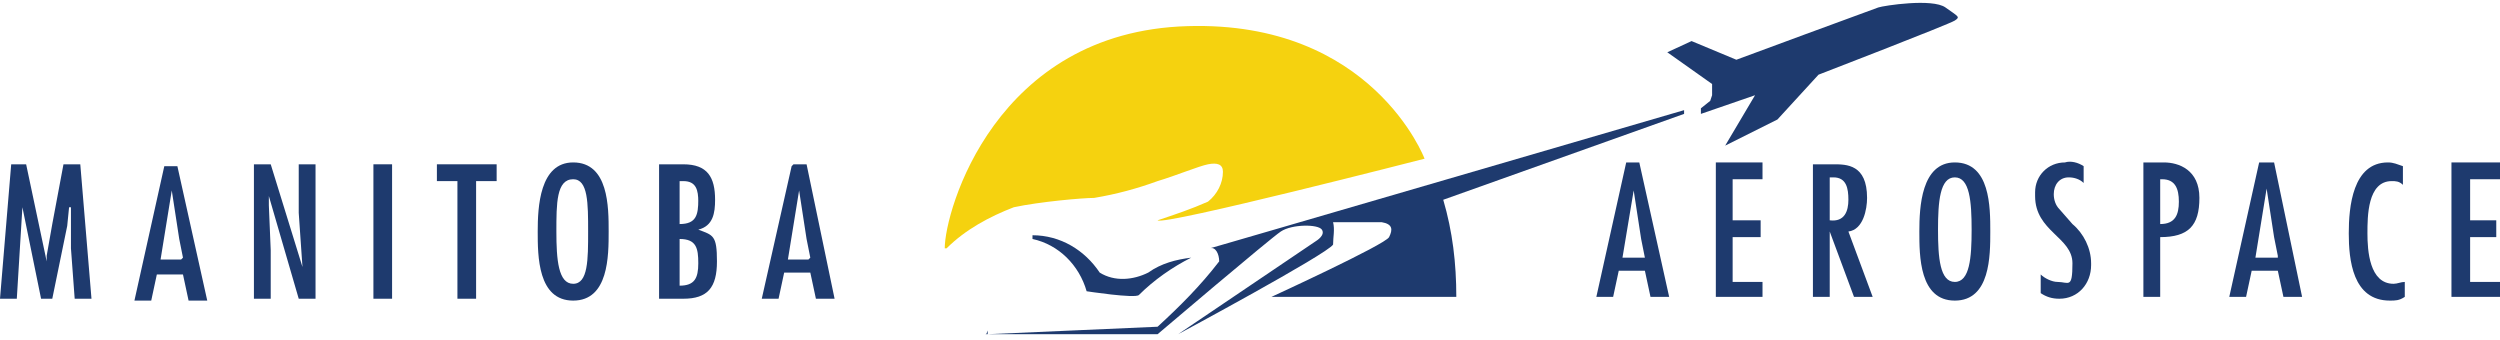 <?xml version="1.0" encoding="UTF-8"?>
<svg xmlns="http://www.w3.org/2000/svg" version="1.1" xmlns:xlink="http://www.w3.org/1999/xlink" viewBox="0 0 133.9 18.2">
  <defs>
    <style>
      .cls-1 {
        stroke: #1e3a6e;
      }

      .cls-1, .cls-2, .cls-3 {
        fill: none;
      }

      .cls-1, .cls-3 {
        stroke-miterlimit: 3.9;
        stroke-width: 0px;
      }

      .cls-4 {
        fill: #f5d20f;
      }

      .cls-5 {
        clip-path: url(#clippath-1);
      }

      .cls-3 {
        stroke: #f5d20f;
      }

      .cls-6 {
        clip-path: url(#clippath-2);
      }

      .cls-7 {
        fill: #1e3a6e;
      }

      .cls-8 {
        clip-path: url(#clippath);
      }
    </style>
    <clipPath id="clippath">
      <rect class="cls-2" width="133.9" height="18.2"/>
    </clipPath>
    <clipPath id="clippath-1">
      <rect class="cls-2" width="133.9" height="18.2"/>
    </clipPath>
    <clipPath id="clippath-2">
      <rect class="cls-2" width="133.9" height="18.2"/>
    </clipPath>
  </defs>
  <!-- Generator: Adobe Illustrator 28.7.1, SVG Export Plug-In . SVG Version: 1.2.0 Build 142)  -->
  <g>
    <g id="Layer_1">
      <g id="Manitoba">
        <path class="cls-7" d="M55.3,12.6c1.5,0,2.8.8,3.6,2,.8.5,1.8.4,2.6,0,.7-.5,1.5-.7,2.3-.8-1,.5-2,1.2-2.8,2-.2.2-2.8-.2-2.8-.2-.4-1.4-1.5-2.5-2.9-2.8h0Z"/>
        <path class="cls-1" d="M55.3,12.6c1.5,0,2.8.8,3.6,2,.8.5,1.8.4,2.6,0,.7-.5,1.5-.7,2.3-.8-1,.5-2,1.2-2.8,2-.2.2-2.8-.2-2.8-.2-.4-1.4-1.5-2.5-2.9-2.8h0Z"/>
        <path class="cls-7" d="M52.9,17.9l9.1-.4c1.2-1.1,2.3-2.2,3.3-3.5,0-.4-.2-.8-.5-.7s25.4-7.4,25.4-7.4v.2l-12.9,4.6c.5,1.7.7,3.4.7,5.2h-9.9s6.1-2.8,6.3-3.2.2-.7-.4-.8c-.9,0-1.7,0-2.6,0,.1.4,0,.8,0,1.2-.3.5-8.3,4.8-8.3,4.8l7.4-5s.5-.3.3-.6-1.6-.3-2.2.1-6.6,5.5-6.6,5.5h-9.2c0,.1.1-.2.1-.2h0Z"/>
        <g class="cls-8">
          <g>
            <path class="cls-1" d="M52.9,17.9l9.1-.4c1.2-1.1,2.3-2.2,3.3-3.5,0-.4-.2-.8-.5-.7s25.4-7.4,25.4-7.4v.2l-12.9,4.6c.5,1.7.7,3.4.7,5.2h-9.9s6.1-2.8,6.3-3.2.2-.7-.4-.8c-.9,0-1.7,0-2.6,0,.1.4,0,.8,0,1.2-.3.5-8.3,4.8-8.3,4.8l7.4-5s.5-.3.3-.6-1.6-.3-2.2.1-6.6,5.5-6.6,5.5h-9.2c0,.1.1-.2.1-.2h0Z"/>
            <path class="cls-7" d="M91.7,5.1v-.6c0,0-2.4-1.7-2.4-1.7l1.3-.6,2.4,1s7.3-2.7,7.6-2.8,2.9-.5,3.6,0,.8.5.5.7-7.3,2.9-7.3,2.9l-2.2,2.4-2.8,1.4,1.6-2.7-2.9,1v-.3l.5-.4h0Z"/>
            <path class="cls-1" d="M91.7,5.1v-.6c0,0-2.4-1.7-2.4-1.7l1.3-.6,2.4,1s7.3-2.7,7.6-2.8,2.9-.5,3.6,0,.8.5.5.7-7.3,2.9-7.3,2.9l-2.2,2.4-2.8,1.4,1.6-2.7-2.9,1v-.3l.5-.4h0Z"/>
          </g>
        </g>
        <path class="cls-4" d="M50.7,13.3c1-1,2.3-1.7,3.6-2.2,1.4-.3,3.7-.5,4.3-.5,1.2-.2,2.3-.5,3.4-.9,1-.3,2.2-.8,2.7-.9s.8,0,.8.4c0,.6-.3,1.2-.8,1.6-.9.4-1.8.7-2.7,1,.3.3,14.3-3.3,14.3-3.3,0,0-2.8-7.4-12.7-7.1-10.3.3-13,9.9-13,11.9h0Z"/>
        <path class="cls-3" d="M50.7,13.3c1-1,2.3-1.7,3.6-2.2,1.4-.3,3.7-.5,4.3-.5,1.2-.2,2.3-.5,3.4-.9,1-.3,2.2-.8,2.7-.9s.8,0,.8.4c0,.6-.3,1.2-.8,1.6-.9.4-1.8.7-2.7,1,.3.3,14.3-3.3,14.3-3.3,0,0-2.8-7.4-12.7-7.1-10.3.3-13,9.9-13,11.9h0Z"/>
        <polygon class="cls-7" points=".6 8.8 0 16 .9 16 1.2 11.1 1.2 11.1 2.2 16 2.8 16 3.6 12.1 3.7 11.1 3.8 11.1 3.8 12 3.8 13.3 4 16 4.9 16 4.3 8.8 3.4 8.8 2.8 12 2.5 13.7 2.5 14 2.5 14 1.4 8.8 .6 8.8 .6 8.8"/>
        <g class="cls-5">
          <polygon class="cls-1" points=".6 8.8 0 16 .9 16 1.2 11.1 1.2 11.1 2.2 16 2.8 16 3.6 12.1 3.7 11.1 3.8 11.1 3.8 12 3.8 13.3 4 16 4.9 16 4.3 8.8 3.4 8.8 2.8 12 2.5 13.7 2.5 14 2.5 14 1.4 8.8 .6 8.8 .6 8.8"/>
        </g>
        <path class="cls-7" d="M9.7,13.9h-1.1l.6-3.7h0l.4,2.6.2,1h0ZM8.8,8.9l-1.6,7.2h.9l.3-1.4h1.4l.3,1.4h1l-1.6-7.2h-.8Z"/>
        <path class="cls-1" d="M9.7,13.9h-1.1l.6-3.7h0l.4,2.6.2,1h0ZM8.8,8.9l-1.6,7.2h.9l.3-1.4h1.4l.3,1.4h1l-1.6-7.2h-.8Z"/>
        <polygon class="cls-7" points="14.4 10.5 14.4 10.5 16 16 16.9 16 16.9 8.8 16 8.8 16 11.4 16.2 14.3 16.2 14.3 14.5 8.8 13.6 8.8 13.6 16 14.5 16 14.5 13.4 14.4 11 14.4 10.5 14.4 10.5"/>
        <polygon class="cls-1" points="14.4 10.5 14.4 10.5 16 16 16.9 16 16.9 8.8 16 8.8 16 11.4 16.2 14.3 16.2 14.3 14.5 8.8 13.6 8.8 13.6 16 14.5 16 14.5 13.4 14.4 11 14.4 10.5 14.4 10.5"/>
        <polygon class="cls-7" points="21 8.8 20 8.8 20 16 21 16 21 8.8 21 8.8"/>
        <polygon class="cls-1" points="21 8.8 20 8.8 20 16 21 16 21 8.8 21 8.8"/>
        <polygon class="cls-7" points="23.4 8.8 23.4 9.7 24.5 9.7 24.5 16 25.5 16 25.5 9.7 26.6 9.7 26.6 8.8 23.4 8.8 23.4 8.8"/>
        <polygon class="cls-1" points="23.4 8.8 23.4 9.7 24.5 9.7 24.5 16 25.5 16 25.5 9.7 26.6 9.7 26.6 8.8 23.4 8.8 23.4 8.8"/>
        <path class="cls-7" d="M30.7,9.6c.8,0,.8,1.3.8,2.8s0,2.8-.8,2.8-.9-1.3-.9-2.8,0-2.8.9-2.8ZM30.7,8.7c-1.8,0-1.9,2.4-1.9,3.7s0,3.7,1.9,3.7,1.9-2.4,1.9-3.7,0-3.7-1.9-3.7Z"/>
        <path class="cls-1" d="M30.7,9.6c.8,0,.8,1.3.8,2.8s0,2.8-.8,2.8-.9-1.3-.9-2.8,0-2.8.9-2.8ZM30.7,8.7c-1.8,0-1.9,2.4-1.9,3.7s0,3.7,1.9,3.7,1.9-2.4,1.9-3.7,0-3.7-1.9-3.7Z"/>
        <path class="cls-7" d="M37.4,10.7c0,.8-.1,1.3-1,1.3v-2.3h.2c.7,0,.8.5.8,1.1h0ZM36.6,16c1.3,0,1.8-.6,1.8-2s-.2-1.4-1-1.7h0c.8-.2.9-.9.9-1.6,0-1.2-.4-1.9-1.7-1.9h-1.3v7.2h1.2ZM36.4,12.8c.9,0,1,.5,1,1.3s-.2,1.2-1,1.2v-2.5Z"/>
        <path class="cls-1" d="M37.4,10.7c0,.8-.1,1.3-1,1.3v-2.3h.2c.7,0,.8.5.8,1.1h0ZM36.6,16c1.3,0,1.8-.6,1.8-2s-.2-1.4-1-1.7h0c.8-.2.9-.9.9-1.6,0-1.2-.4-1.9-1.7-1.9h-1.3v7.2h1.2ZM36.4,12.8c.9,0,1,.5,1,1.3s-.2,1.2-1,1.2v-2.5Z"/>
        <path class="cls-7" d="M43.3,13.9h-1.1l.6-3.7h0l.4,2.6.2,1h0ZM42.4,8.9l-1.6,7.1h.9l.3-1.4h1.4l.3,1.4h1l-1.5-7.2h-.7Z"/>
        <path class="cls-1" d="M43.3,13.9h-1.1l.6-3.7h0l.4,2.6.2,1h0ZM42.4,8.9l-1.6,7.1h.9l.3-1.4h1.4l.3,1.4h1l-1.5-7.2h-.7Z"/>
        <path class="cls-7" d="M88,13.8h-1.1l.6-3.6h0l.4,2.6.2,1h0ZM87.1,8.7l-1.6,7.2h.9l.3-1.4h1.4l.3,1.4h1l-1.6-7.2h-.8Z"/>
        <path class="cls-1" d="M88,13.8h-1.1l.6-3.6h0l.4,2.6.2,1h0ZM87.1,8.7l-1.6,7.2h.9l.3-1.4h1.4l.3,1.4h1l-1.6-7.2h-.8Z"/>
        <polygon class="cls-7" points="91.9 8.7 91.9 15.9 94.4 15.9 94.4 15.1 92.8 15.1 92.8 12.7 94.3 12.7 94.3 11.8 92.8 11.8 92.8 9.6 94.4 9.6 94.4 8.7 91.9 8.7 91.9 8.7"/>
        <polygon class="cls-1" points="91.9 8.7 91.9 15.9 94.4 15.9 94.4 15.1 92.8 15.1 92.8 12.7 94.3 12.7 94.3 11.8 92.8 11.8 92.8 9.6 94.4 9.6 94.4 8.7 91.9 8.7 91.9 8.7"/>
        <path class="cls-7" d="M98,11.9v-2.4h.2c.7,0,.8.6.8,1.2s-.2,1.2-1,1.1h0ZM97.1,15.9h.9v-3.5h0l1.3,3.5h1l-1.3-3.5c.8-.1,1-1.2,1-1.8,0-1.8-1.1-1.8-1.8-1.8h-1.1v7.2Z"/>
        <path class="cls-1" d="M98,11.9v-2.4h.2c.7,0,.8.6.8,1.2s-.2,1.2-1,1.1h0ZM97.1,15.9h.9v-3.5h0l1.3,3.5h1l-1.3-3.5c.8-.1,1-1.2,1-1.8,0-1.8-1.1-1.8-1.8-1.8h-1.1v7.2Z"/>
        <path class="cls-7" d="M104.7,9.5c.8,0,.9,1.3.9,2.8s-.1,2.8-.9,2.8-.9-1.3-.9-2.8.1-2.8.9-2.8ZM104.7,8.7c-1.8,0-1.9,2.4-1.9,3.7s0,3.7,1.9,3.7,1.9-2.4,1.9-3.7,0-3.7-1.9-3.7Z"/>
        <path class="cls-1" d="M104.7,9.5c.8,0,.9,1.3.9,2.8s-.1,2.8-.9,2.8-.9-1.3-.9-2.8.1-2.8.9-2.8ZM104.7,8.7c-1.8,0-1.9,2.4-1.9,3.7s0,3.7,1.9,3.7,1.9-2.4,1.9-3.7,0-3.7-1.9-3.7Z"/>
        <path class="cls-7" d="M111.6,8.9c-.3-.2-.7-.3-1-.2-.9,0-1.6.7-1.6,1.6,0,0,0,.1,0,.2,0,1.9,2,2.2,2,3.6s-.2,1-.8,1c-.3,0-.7-.2-.9-.4v1c.3.2.6.3,1,.3,1,0,1.7-.8,1.7-1.8,0,0,0,0,0-.1,0-.8-.4-1.6-1-2.1l-.7-.8c-.2-.2-.3-.5-.3-.8,0-.5.3-.9.8-.9,0,0,0,0,0,0,.3,0,.6.1.8.3v-1h0Z"/>
        <path class="cls-1" d="M111.6,8.9c-.3-.2-.7-.3-1-.2-.9,0-1.6.7-1.6,1.6,0,0,0,.1,0,.2,0,1.9,2,2.2,2,3.6s-.2,1-.8,1c-.3,0-.7-.2-.9-.4v1c.3.2.6.3,1,.3,1,0,1.7-.8,1.7-1.8,0,0,0,0,0-.1,0-.8-.4-1.6-1-2.1l-.7-.8c-.2-.2-.3-.5-.3-.8,0-.5.3-.9.8-.9,0,0,0,0,0,0,.3,0,.6.1.8.3v-1h0Z"/>
        <path class="cls-7" d="M115.8,9.6c.7,0,.9.5.9,1.2s-.2,1.2-1,1.2v-2.4h0ZM115.7,15.9v-3.2c1.5,0,2.1-.6,2.1-2.1s-1.1-1.9-1.9-1.9h-1.1v7.2h1Z"/>
        <path class="cls-1" d="M115.8,9.6c.7,0,.9.5.9,1.2s-.2,1.2-1,1.2v-2.4h0ZM115.7,15.9v-3.2c1.5,0,2.1-.6,2.1-2.1s-1.1-1.9-1.9-1.9h-1.1v7.2h1Z"/>
        <path class="cls-7" d="M122,13.8h-1.2l.6-3.7h0l.4,2.6.2,1h0ZM121,8.7l-1.6,7.2h.9l.3-1.4h1.4l.3,1.4h1l-1.5-7.2h-.8Z"/>
        <path class="cls-1" d="M122,13.8h-1.2l.6-3.7h0l.4,2.6.2,1h0ZM121,8.7l-1.6,7.2h.9l.3-1.4h1.4l.3,1.4h1l-1.5-7.2h-.8Z"/>
        <path class="cls-7" d="M128.7,8.9c-.3-.1-.5-.2-.8-.2-1.9,0-2.1,2.4-2.1,3.8s.2,3.6,2.2,3.6c.3,0,.5,0,.8-.2v-.8c-.2,0-.4.1-.6.1-1.3,0-1.4-1.8-1.4-2.7s0-2.8,1.3-2.8c.2,0,.4,0,.6.2v-.9h0Z"/>
        <path class="cls-1" d="M128.7,8.9c-.3-.1-.5-.2-.8-.2-1.9,0-2.1,2.4-2.1,3.8s.2,3.6,2.2,3.6c.3,0,.5,0,.8-.2v-.8c-.2,0-.4.1-.6.1-1.3,0-1.4-1.8-1.4-2.7s0-2.8,1.3-2.8c.2,0,.4,0,.6.2v-.9h0Z"/>
        <polygon class="cls-7" points="131.3 8.7 131.3 15.9 133.9 15.9 133.9 15.1 132.3 15.1 132.3 12.7 133.7 12.7 133.7 11.8 132.3 11.8 132.3 9.6 133.9 9.6 133.9 8.7 131.3 8.7 131.3 8.7"/>
        <g class="cls-6">
          <polygon class="cls-1" points="131.3 8.7 131.3 15.9 133.9 15.9 133.9 15.1 132.3 15.1 132.3 12.7 133.7 12.7 133.7 11.8 132.3 11.8 132.3 9.6 133.9 9.6 133.9 8.7 131.3 8.7 131.3 8.7"/>
        </g>
      </g>
    </g>
  </g>
</svg>